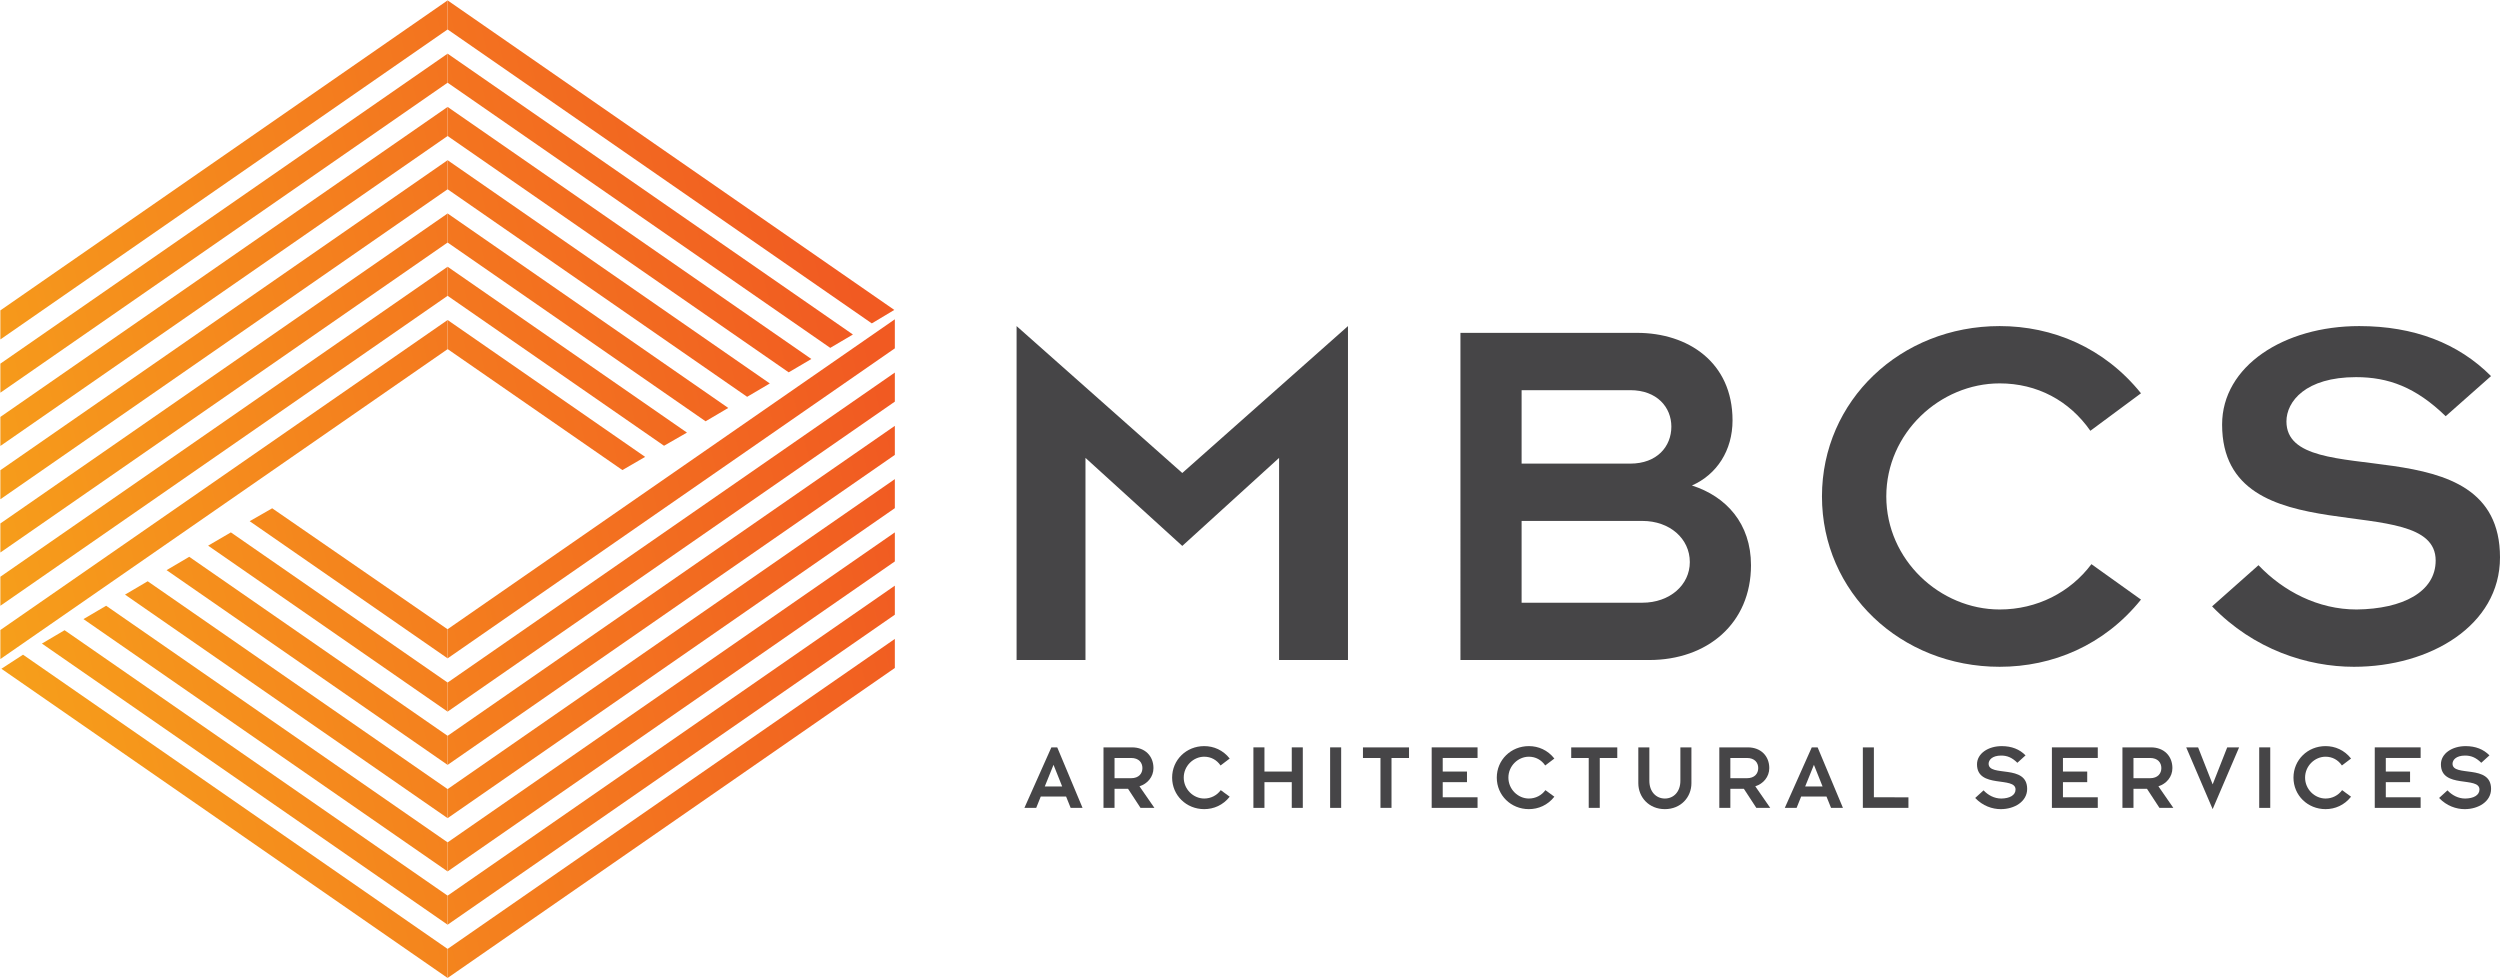 <!-- Generator: Adobe Illustrator 22.1.0, SVG Export Plug-In  -->
<svg version="1.1"
	 xmlns="http://www.w3.org/2000/svg" xmlns:xlink="http://www.w3.org/1999/xlink" xmlns:a="http://ns.adobe.com/AdobeSVGViewerExtensions/3.0/"
	 x="0px" y="0px" width="926.762px" height="362.68px" viewBox="0 0 926.762 362.68"
	 style="enable-background:new 0 0 926.762 362.68;" xml:space="preserve">
<style type="text/css">
	.st0{fill:url(#SVGID_1_);}
	.st1{fill:url(#SVGID_2_);}
	.st2{fill:url(#SVGID_3_);}
	.st3{fill:url(#SVGID_4_);}
	.st4{fill:url(#SVGID_5_);}
	.st5{fill:url(#SVGID_6_);}
	.st6{fill:url(#SVGID_7_);}
	.st7{fill:url(#SVGID_8_);}
	.st8{fill:url(#SVGID_9_);}
	.st9{fill:url(#SVGID_10_);}
	.st10{fill:url(#SVGID_11_);}
	.st11{fill:url(#SVGID_12_);}
	.st12{fill:url(#SVGID_13_);}
	.st13{fill:url(#SVGID_14_);}
	.st14{fill:url(#SVGID_15_);}
	.st15{fill:url(#SVGID_16_);}
	.st16{fill:url(#SVGID_17_);}
	.st17{fill:url(#SVGID_18_);}
	.st18{fill:url(#SVGID_19_);}
	.st19{fill:url(#SVGID_20_);}
	.st20{fill:url(#SVGID_21_);}
	.st21{fill:url(#SVGID_22_);}
	.st22{fill:url(#SVGID_23_);}
	.st23{fill:url(#SVGID_24_);}
	.st24{fill:url(#SVGID_25_);}
	.st25{fill:url(#SVGID_26_);}
	.st26{fill:url(#SVGID_27_);}
	.st27{fill:url(#SVGID_28_);}
	.st28{fill:url(#SVGID_29_);}
	.st29{fill:url(#SVGID_30_);}
	.st30{fill:url(#SVGID_31_);}
	.st31{fill:url(#SVGID_32_);}
	.st32{fill:url(#SVGID_33_);}
	.st33{fill:url(#SVGID_34_);}
	.st34{fill:url(#SVGID_35_);}
	.st35{fill:url(#SVGID_36_);}
	.st36{fill:url(#SVGID_37_);}
	.st37{fill:url(#SVGID_38_);}
	.st38{fill:url(#SVGID_39_);}
	.st39{fill:url(#SVGID_40_);}
	.st40{fill:url(#SVGID_41_);}
	.st41{fill:url(#SVGID_42_);}
	.st42{fill:url(#SVGID_43_);}
	.st43{fill:url(#SVGID_44_);}
	.st44{fill:url(#SVGID_45_);}
	.st45{fill:url(#SVGID_46_);}
	.st46{fill:url(#SVGID_47_);}
	.st47{fill:url(#SVGID_48_);}
	.st48{fill:url(#SVGID_49_);}
	.st49{fill:url(#SVGID_50_);}
	.st50{fill:url(#SVGID_51_);}
	.st51{fill:url(#SVGID_52_);}
	.st52{fill:url(#SVGID_53_);}
	.st53{fill:url(#SVGID_54_);}
	.st54{fill:url(#SVGID_55_);}
	.st55{fill:url(#SVGID_56_);}
	.st56{fill:url(#SVGID_57_);}
	.st57{fill:url(#SVGID_58_);}
	.st58{fill:url(#SVGID_59_);}
	.st59{fill:url(#SVGID_60_);}
	.st60{fill:url(#SVGID_61_);}
	.st61{fill:url(#SVGID_62_);}
	.st62{fill:url(#SVGID_63_);}
	.st63{fill:url(#SVGID_64_);}
	.st64{fill:url(#SVGID_65_);}
	.st65{fill:url(#SVGID_66_);}
	.st66{fill:url(#SVGID_67_);}
	.st67{fill:url(#SVGID_68_);}
	.st68{fill:url(#SVGID_69_);}
	.st69{fill:url(#SVGID_70_);}
	.st70{fill:#464547;}
	.st71{fill:url(#SVGID_71_);}
	.st72{fill:url(#SVGID_72_);}
	.st73{fill:url(#SVGID_73_);}
	.st74{fill:url(#SVGID_74_);}
	.st75{fill:url(#SVGID_75_);}
	.st76{fill:url(#SVGID_76_);}
	.st77{fill:url(#SVGID_77_);}
	.st78{fill:url(#SVGID_78_);}
	.st79{fill:url(#SVGID_79_);}
	.st80{fill:url(#SVGID_80_);}
	.st81{fill:url(#SVGID_81_);}
	.st82{fill:url(#SVGID_82_);}
	.st83{fill:url(#SVGID_83_);}
	.st84{fill:url(#SVGID_84_);}
	.st85{fill:url(#SVGID_85_);}
	.st86{fill:url(#SVGID_86_);}
	.st87{fill:url(#SVGID_87_);}
	.st88{fill:url(#SVGID_88_);}
	.st89{fill:url(#SVGID_89_);}
	.st90{fill:url(#SVGID_90_);}
	.st91{fill:url(#SVGID_91_);}
	.st92{fill:url(#SVGID_92_);}
	.st93{fill:url(#SVGID_93_);}
	.st94{fill:url(#SVGID_94_);}
	.st95{fill:url(#SVGID_95_);}
	.st96{fill:url(#SVGID_96_);}
	.st97{fill:url(#SVGID_97_);}
	.st98{fill:url(#SVGID_98_);}
	.st99{fill:url(#SVGID_99_);}
	.st100{fill:url(#SVGID_100_);}
	.st101{fill:url(#SVGID_101_);}
	.st102{fill:url(#SVGID_102_);}
	.st103{fill:url(#SVGID_103_);}
	.st104{fill:url(#SVGID_104_);}
	.st105{fill:url(#SVGID_105_);}
	.st106{fill:url(#SVGID_106_);}
	.st107{fill:url(#SVGID_107_);}
	.st108{fill:url(#SVGID_108_);}
	.st109{fill:url(#SVGID_109_);}
	.st110{fill:url(#SVGID_110_);}
	.st111{fill:url(#SVGID_111_);}
	.st112{fill:url(#SVGID_112_);}
	.st113{fill:url(#SVGID_113_);}
	.st114{fill:url(#SVGID_114_);}
	.st115{fill:url(#SVGID_115_);}
	.st116{fill:url(#SVGID_116_);}
	.st117{fill:url(#SVGID_117_);}
	.st118{fill:url(#SVGID_118_);}
	.st119{fill:url(#SVGID_119_);}
	.st120{fill:url(#SVGID_120_);}
	.st121{fill:url(#SVGID_121_);}
	.st122{fill:url(#SVGID_122_);}
	.st123{fill:url(#SVGID_123_);}
	.st124{fill:url(#SVGID_124_);}
	.st125{fill:url(#SVGID_125_);}
	.st126{fill:url(#SVGID_126_);}
	.st127{fill:url(#SVGID_127_);}
	.st128{fill:url(#SVGID_128_);}
	.st129{fill:url(#SVGID_129_);}
	.st130{fill:url(#SVGID_130_);}
	.st131{fill:url(#SVGID_131_);}
	.st132{fill:url(#SVGID_132_);}
	.st133{fill:url(#SVGID_133_);}
	.st134{fill:url(#SVGID_134_);}
	.st135{fill:url(#SVGID_135_);}
	.st136{fill:url(#SVGID_136_);}
	.st137{fill:url(#SVGID_137_);}
	.st138{fill:url(#SVGID_138_);}
	.st139{fill:url(#SVGID_139_);}
	.st140{fill:url(#SVGID_140_);}
</style>
<defs>
</defs>
<g id="XMLID_2_">
	<g>
		<linearGradient id="SVGID_1_" gradientUnits="userSpaceOnUse" x1="-82.096" y1="382.986" x2="358.882" y2="271.991">
			<stop  offset="0" style="stop-color:#F8B618"/>
			<stop  offset="1" style="stop-color:#F15A22"/>
		</linearGradient>
		<polygon class="st0" points="331.722,236.851 331.722,247.619 165.94,362.531 165.94,351.775 165.93,351.769 		"/>
		<linearGradient id="SVGID_2_" gradientUnits="userSpaceOnUse" x1="-86.77" y1="364.415" x2="354.208" y2="253.421">
			<stop  offset="0" style="stop-color:#F8B618"/>
			<stop  offset="1" style="stop-color:#F15A22"/>
		</linearGradient>
		<polygon class="st1" points="331.722,217.104 331.722,227.872 165.94,342.784 165.94,332.028 165.93,332.022 		"/>
		<linearGradient id="SVGID_3_" gradientUnits="userSpaceOnUse" x1="-91.444" y1="345.844" x2="349.534" y2="234.85">
			<stop  offset="0" style="stop-color:#F8B618"/>
			<stop  offset="1" style="stop-color:#F15A22"/>
		</linearGradient>
		<polygon class="st2" points="331.722,197.357 331.722,208.125 165.94,323.036 165.94,312.275 165.93,312.269 		"/>
		<linearGradient id="SVGID_4_" gradientUnits="userSpaceOnUse" x1="-96.118" y1="327.274" x2="344.859" y2="216.279">
			<stop  offset="0" style="stop-color:#F8B618"/>
			<stop  offset="1" style="stop-color:#F15A22"/>
		</linearGradient>
		<polygon class="st3" points="331.722,177.61 331.722,188.378 165.94,303.289 165.94,292.527 165.93,292.521 		"/>
		<linearGradient id="SVGID_5_" gradientUnits="userSpaceOnUse" x1="-100.793" y1="308.703" x2="340.185" y2="197.709">
			<stop  offset="0" style="stop-color:#F8B618"/>
			<stop  offset="1" style="stop-color:#F15A22"/>
		</linearGradient>
		<polygon class="st4" points="331.722,157.863 331.722,168.631 165.94,283.542 165.94,272.78 165.93,272.774 		"/>
		<linearGradient id="SVGID_6_" gradientUnits="userSpaceOnUse" x1="-105.468" y1="290.13" x2="335.51" y2="179.135">
			<stop  offset="0" style="stop-color:#F8B618"/>
			<stop  offset="1" style="stop-color:#F15A22"/>
		</linearGradient>
		<polygon class="st5" points="331.722,138.11 331.722,148.883 165.94,263.795 165.94,253.033 165.93,253.027 		"/>
		<linearGradient id="SVGID_7_" gradientUnits="userSpaceOnUse" x1="-110.142" y1="271.559" x2="330.836" y2="160.565">
			<stop  offset="0" style="stop-color:#F8B618"/>
			<stop  offset="1" style="stop-color:#F15A22"/>
		</linearGradient>
		<polygon class="st6" points="331.722,118.362 331.722,129.136 165.94,244.048 165.94,233.286 165.92,233.274 165.92,233.256 		"/>
		<linearGradient id="SVGID_8_" gradientUnits="userSpaceOnUse" x1="-139.083" y1="156.579" x2="301.895" y2="45.584">
			<stop  offset="0" style="stop-color:#F8B618"/>
			<stop  offset="1" style="stop-color:#F15A22"/>
		</linearGradient>
		<polygon class="st7" points="331.517,114.887 323.181,119.881 165.93,10.912 165.94,10.906 165.94,0.15 		"/>
		<linearGradient id="SVGID_9_" gradientUnits="userSpaceOnUse" x1="-136.13" y1="168.308" x2="304.848" y2="57.314">
			<stop  offset="0" style="stop-color:#F8B618"/>
			<stop  offset="1" style="stop-color:#F15A22"/>
		</linearGradient>
		<polygon class="st8" points="316.18,124.004 307.778,128.956 165.93,30.659 165.94,30.653 165.94,19.897 		"/>
		<linearGradient id="SVGID_10_" gradientUnits="userSpaceOnUse" x1="-133.179" y1="180.035" x2="307.799" y2="69.04">
			<stop  offset="0" style="stop-color:#F8B618"/>
			<stop  offset="1" style="stop-color:#F15A22"/>
		</linearGradient>
		<polygon class="st9" points="300.772,133.08 292.371,138.026 165.93,50.412 165.94,50.406 165.94,39.644 		"/>
		<linearGradient id="SVGID_11_" gradientUnits="userSpaceOnUse" x1="-130.226" y1="191.764" x2="310.752" y2="80.77">
			<stop  offset="0" style="stop-color:#F8B618"/>
			<stop  offset="1" style="stop-color:#F15A22"/>
		</linearGradient>
		<polygon class="st10" points="285.37,142.149 276.968,147.101 165.93,70.159 165.94,70.153 165.94,59.391 		"/>
		<linearGradient id="SVGID_12_" gradientUnits="userSpaceOnUse" x1="-127.274" y1="203.494" x2="313.704" y2="92.499">
			<stop  offset="0" style="stop-color:#F8B618"/>
			<stop  offset="1" style="stop-color:#F15A22"/>
		</linearGradient>
		<polygon class="st11" points="269.967,151.224 261.566,156.176 165.93,89.906 165.94,89.9 165.94,79.138 		"/>
		<linearGradient id="SVGID_13_" gradientUnits="userSpaceOnUse" x1="-124.323" y1="215.22" x2="316.656" y2="104.226">
			<stop  offset="0" style="stop-color:#F8B618"/>
			<stop  offset="1" style="stop-color:#F15A22"/>
		</linearGradient>
		<polygon class="st12" points="254.66,160.366 246.158,165.245 165.93,109.653 165.94,109.647 165.94,98.885 		"/>
		<linearGradient id="SVGID_14_" gradientUnits="userSpaceOnUse" x1="-121.379" y1="226.915" x2="319.599" y2="115.92">
			<stop  offset="0" style="stop-color:#F8B618"/>
			<stop  offset="1" style="stop-color:#F15A22"/>
		</linearGradient>
		<polygon class="st13" points="239.157,169.369 230.741,174.249 230.721,174.255 165.94,129.406 165.94,118.633 		"/>
		<linearGradient id="SVGID_15_" gradientUnits="userSpaceOnUse" x1="122.625" y1="373.439" x2="209.237" y2="351.639">
			<stop  offset="0" style="stop-color:#F8B618"/>
			<stop  offset="1" style="stop-color:#F15A22"/>
		</linearGradient>
		<polygon class="st14" points="165.94,362.531 165.94,362.543 165.93,362.537 		"/>
		<linearGradient id="SVGID_16_" gradientUnits="userSpaceOnUse" x1="-73.433" y1="417.401" x2="367.545" y2="306.406">
			<stop  offset="0" style="stop-color:#F8B618"/>
			<stop  offset="1" style="stop-color:#F15A22"/>
		</linearGradient>
		<polygon class="st15" points="165.94,351.775 165.94,362.531 165.93,362.537 165.92,362.531 165.92,351.775 165.93,351.769 		"/>
		<linearGradient id="SVGID_17_" gradientUnits="userSpaceOnUse" x1="122.625" y1="353.692" x2="209.237" y2="331.892">
			<stop  offset="0" style="stop-color:#F8B618"/>
			<stop  offset="1" style="stop-color:#F15A22"/>
		</linearGradient>
		<polygon class="st16" points="165.94,342.784 165.94,342.796 165.93,342.79 		"/>
		<linearGradient id="SVGID_18_" gradientUnits="userSpaceOnUse" x1="-78.108" y1="398.83" x2="362.87" y2="287.836">
			<stop  offset="0" style="stop-color:#F8B618"/>
			<stop  offset="1" style="stop-color:#F15A22"/>
		</linearGradient>
		<polygon class="st17" points="165.94,332.028 165.94,342.784 165.93,342.79 165.92,342.784 165.92,332.028 165.93,332.022 		"/>
		<linearGradient id="SVGID_19_" gradientUnits="userSpaceOnUse" x1="122.625" y1="333.945" x2="209.237" y2="312.145">
			<stop  offset="0" style="stop-color:#F8B618"/>
			<stop  offset="1" style="stop-color:#F15A22"/>
		</linearGradient>
		<polygon class="st18" points="165.94,323.036 165.94,323.049 165.93,323.043 		"/>
		<linearGradient id="SVGID_20_" gradientUnits="userSpaceOnUse" x1="-82.783" y1="380.257" x2="358.195" y2="269.262">
			<stop  offset="0" style="stop-color:#F8B618"/>
			<stop  offset="1" style="stop-color:#F15A22"/>
		</linearGradient>
		<polygon class="st19" points="165.94,312.275 165.94,323.036 165.93,323.043 165.92,323.036 165.92,312.275 165.93,312.269 		"/>
		<linearGradient id="SVGID_21_" gradientUnits="userSpaceOnUse" x1="122.625" y1="314.198" x2="209.237" y2="292.398">
			<stop  offset="0" style="stop-color:#F8B618"/>
			<stop  offset="1" style="stop-color:#F15A22"/>
		</linearGradient>
		<polygon class="st20" points="165.94,303.289 165.94,303.301 165.93,303.295 		"/>
		<linearGradient id="SVGID_22_" gradientUnits="userSpaceOnUse" x1="-87.457" y1="361.686" x2="353.521" y2="250.692">
			<stop  offset="0" style="stop-color:#F8B618"/>
			<stop  offset="1" style="stop-color:#F15A22"/>
		</linearGradient>
		<polygon class="st21" points="165.94,292.527 165.94,303.289 165.93,303.295 165.92,303.289 165.92,292.527 165.93,292.521 		"/>
		<linearGradient id="SVGID_23_" gradientUnits="userSpaceOnUse" x1="122.625" y1="294.451" x2="209.237" y2="272.651">
			<stop  offset="0" style="stop-color:#F8B618"/>
			<stop  offset="1" style="stop-color:#F15A22"/>
		</linearGradient>
		<polygon class="st22" points="165.94,283.542 165.94,283.554 165.93,283.548 		"/>
		<linearGradient id="SVGID_24_" gradientUnits="userSpaceOnUse" x1="-92.131" y1="343.115" x2="348.847" y2="232.121">
			<stop  offset="0" style="stop-color:#F8B618"/>
			<stop  offset="1" style="stop-color:#F15A22"/>
		</linearGradient>
		<polygon class="st23" points="165.94,272.78 165.94,283.542 165.93,283.548 165.92,283.542 165.92,272.78 165.93,272.774 		"/>
		<linearGradient id="SVGID_25_" gradientUnits="userSpaceOnUse" x1="122.625" y1="274.704" x2="209.237" y2="252.903">
			<stop  offset="0" style="stop-color:#F8B618"/>
			<stop  offset="1" style="stop-color:#F15A22"/>
		</linearGradient>
		<polygon class="st24" points="165.94,263.795 165.94,263.807 165.93,263.801 		"/>
		<linearGradient id="SVGID_26_" gradientUnits="userSpaceOnUse" x1="-96.805" y1="324.545" x2="344.173" y2="213.55">
			<stop  offset="0" style="stop-color:#F8B618"/>
			<stop  offset="1" style="stop-color:#F15A22"/>
		</linearGradient>
		<polygon class="st25" points="165.94,253.033 165.94,263.795 165.93,263.801 165.92,263.795 165.92,253.033 165.93,253.027 		"/>
		<linearGradient id="SVGID_27_" gradientUnits="userSpaceOnUse" x1="122.625" y1="254.956" x2="209.237" y2="233.156">
			<stop  offset="0" style="stop-color:#F8B618"/>
			<stop  offset="1" style="stop-color:#F15A22"/>
		</linearGradient>
		<polygon class="st26" points="165.94,244.048 165.94,244.06 165.93,244.054 		"/>
		<linearGradient id="SVGID_28_" gradientUnits="userSpaceOnUse" x1="-101.481" y1="305.97" x2="339.497" y2="194.976">
			<stop  offset="0" style="stop-color:#F8B618"/>
			<stop  offset="1" style="stop-color:#F15A22"/>
		</linearGradient>
		<polygon class="st27" points="165.94,233.286 165.94,244.048 165.93,244.054 165.92,244.048 165.92,233.274 		"/>
		<linearGradient id="SVGID_29_" gradientUnits="userSpaceOnUse" x1="-119.957" y1="232.564" x2="321.021" y2="121.57">
			<stop  offset="0" style="stop-color:#F8B618"/>
			<stop  offset="1" style="stop-color:#F15A22"/>
		</linearGradient>
		<polygon class="st28" points="165.94,129.406 165.94,129.424 0.138,244.312 0.138,233.544 165.92,118.633 165.92,129.394 		"/>
		<linearGradient id="SVGID_30_" gradientUnits="userSpaceOnUse" x1="-128.618" y1="198.156" x2="312.36" y2="87.161">
			<stop  offset="0" style="stop-color:#F8B618"/>
			<stop  offset="1" style="stop-color:#F15A22"/>
		</linearGradient>
		<polygon class="st29" points="165.94,118.633 165.94,129.406 165.92,129.394 165.92,118.633 165.93,118.627 		"/>
		<linearGradient id="SVGID_31_" gradientUnits="userSpaceOnUse" x1="122.625" y1="129.529" x2="209.237" y2="107.729">
			<stop  offset="0" style="stop-color:#F8B618"/>
			<stop  offset="1" style="stop-color:#F15A22"/>
		</linearGradient>
		<polygon class="st30" points="165.94,118.621 165.94,118.633 165.93,118.627 		"/>
		<linearGradient id="SVGID_32_" gradientUnits="userSpaceOnUse" x1="-133.293" y1="179.581" x2="307.685" y2="68.587">
			<stop  offset="0" style="stop-color:#F8B618"/>
			<stop  offset="1" style="stop-color:#F15A22"/>
		</linearGradient>
		<polygon class="st31" points="165.94,98.885 165.94,109.647 165.93,109.653 165.92,109.647 165.92,98.885 165.93,98.879 		"/>
		<linearGradient id="SVGID_33_" gradientUnits="userSpaceOnUse" x1="122.625" y1="109.782" x2="209.237" y2="87.982">
			<stop  offset="0" style="stop-color:#F8B618"/>
			<stop  offset="1" style="stop-color:#F15A22"/>
		</linearGradient>
		<polygon class="st32" points="165.94,98.873 165.94,98.885 165.93,98.879 		"/>
		<linearGradient id="SVGID_34_" gradientUnits="userSpaceOnUse" x1="-137.967" y1="161.01" x2="303.011" y2="50.016">
			<stop  offset="0" style="stop-color:#F8B618"/>
			<stop  offset="1" style="stop-color:#F15A22"/>
		</linearGradient>
		<polygon class="st33" points="165.94,79.138 165.94,89.9 165.93,89.906 165.92,89.9 165.92,79.138 165.93,79.132 		"/>
		<linearGradient id="SVGID_35_" gradientUnits="userSpaceOnUse" x1="122.625" y1="90.035" x2="209.237" y2="68.234">
			<stop  offset="0" style="stop-color:#F8B618"/>
			<stop  offset="1" style="stop-color:#F15A22"/>
		</linearGradient>
		<polygon class="st34" points="165.94,79.126 165.94,79.138 165.93,79.132 		"/>
		<linearGradient id="SVGID_36_" gradientUnits="userSpaceOnUse" x1="-142.641" y1="142.44" x2="298.337" y2="31.445">
			<stop  offset="0" style="stop-color:#F8B618"/>
			<stop  offset="1" style="stop-color:#F15A22"/>
		</linearGradient>
		<polygon class="st35" points="165.94,59.391 165.94,70.153 165.93,70.159 165.92,70.153 165.92,59.391 165.93,59.385 		"/>
		<linearGradient id="SVGID_37_" gradientUnits="userSpaceOnUse" x1="122.625" y1="70.288" x2="209.237" y2="48.487">
			<stop  offset="0" style="stop-color:#F8B618"/>
			<stop  offset="1" style="stop-color:#F15A22"/>
		</linearGradient>
		<polygon class="st36" points="165.94,59.379 165.94,59.391 165.93,59.385 		"/>
		<linearGradient id="SVGID_38_" gradientUnits="userSpaceOnUse" x1="-147.316" y1="123.869" x2="293.662" y2="12.875">
			<stop  offset="0" style="stop-color:#F8B618"/>
			<stop  offset="1" style="stop-color:#F15A22"/>
		</linearGradient>
		<polygon class="st37" points="165.94,39.644 165.94,50.406 165.93,50.412 165.92,50.406 165.92,39.644 165.93,39.638 		"/>
		<linearGradient id="SVGID_39_" gradientUnits="userSpaceOnUse" x1="122.625" y1="50.54" x2="209.237" y2="28.74">
			<stop  offset="0" style="stop-color:#F8B618"/>
			<stop  offset="1" style="stop-color:#F15A22"/>
		</linearGradient>
		<polygon class="st38" points="165.94,39.632 165.94,39.644 165.93,39.638 		"/>
		<linearGradient id="SVGID_40_" gradientUnits="userSpaceOnUse" x1="-151.991" y1="105.296" x2="288.987" y2="-5.699">
			<stop  offset="0" style="stop-color:#F8B618"/>
			<stop  offset="1" style="stop-color:#F15A22"/>
		</linearGradient>
		<polygon class="st39" points="165.94,19.897 165.94,30.653 165.93,30.659 165.92,30.653 165.92,19.897 165.93,19.891 		"/>
		<linearGradient id="SVGID_41_" gradientUnits="userSpaceOnUse" x1="122.625" y1="30.793" x2="209.237" y2="8.993">
			<stop  offset="0" style="stop-color:#F8B618"/>
			<stop  offset="1" style="stop-color:#F15A22"/>
		</linearGradient>
		<polygon class="st40" points="165.94,19.885 165.94,19.897 165.93,19.891 		"/>
		<linearGradient id="SVGID_42_" gradientUnits="userSpaceOnUse" x1="-156.665" y1="86.725" x2="284.313" y2="-24.27">
			<stop  offset="0" style="stop-color:#F8B618"/>
			<stop  offset="1" style="stop-color:#F15A22"/>
		</linearGradient>
		<polygon class="st41" points="165.94,0.15 165.94,10.906 165.93,10.912 165.92,10.906 165.92,0.15 165.93,0.144 		"/>
		<linearGradient id="SVGID_43_" gradientUnits="userSpaceOnUse" x1="122.625" y1="11.046" x2="209.237" y2="-10.754">
			<stop  offset="0" style="stop-color:#F8B618"/>
			<stop  offset="1" style="stop-color:#F15A22"/>
		</linearGradient>
		<polygon class="st42" points="165.94,0.138 165.94,0.15 165.93,0.144 		"/>
		<linearGradient id="SVGID_44_" gradientUnits="userSpaceOnUse" x1="122.613" y1="11.044" x2="209.225" y2="-10.756">
			<stop  offset="0" style="stop-color:#F8B618"/>
			<stop  offset="1" style="stop-color:#F15A22"/>
		</linearGradient>
		<polygon class="st43" points="165.93,0.144 165.92,0.15 165.92,0.138 		"/>
		<linearGradient id="SVGID_45_" gradientUnits="userSpaceOnUse" x1="-148.002" y1="121.14" x2="292.976" y2="10.146">
			<stop  offset="0" style="stop-color:#F8B618"/>
			<stop  offset="1" style="stop-color:#F15A22"/>
		</linearGradient>
		<polygon class="st44" points="165.93,10.912 0.138,125.829 0.138,115.061 165.92,0.15 165.92,10.906 		"/>
		<linearGradient id="SVGID_46_" gradientUnits="userSpaceOnUse" x1="122.613" y1="30.791" x2="209.225" y2="8.991">
			<stop  offset="0" style="stop-color:#F8B618"/>
			<stop  offset="1" style="stop-color:#F15A22"/>
		</linearGradient>
		<polygon class="st45" points="165.93,19.891 165.92,19.897 165.92,19.885 		"/>
		<linearGradient id="SVGID_47_" gradientUnits="userSpaceOnUse" x1="-143.328" y1="139.711" x2="297.65" y2="28.716">
			<stop  offset="0" style="stop-color:#F8B618"/>
			<stop  offset="1" style="stop-color:#F15A22"/>
		</linearGradient>
		<polygon class="st46" points="165.93,30.659 0.138,145.576 0.138,134.808 165.92,19.897 165.92,30.653 		"/>
		<linearGradient id="SVGID_48_" gradientUnits="userSpaceOnUse" x1="122.613" y1="50.538" x2="209.225" y2="28.738">
			<stop  offset="0" style="stop-color:#F8B618"/>
			<stop  offset="1" style="stop-color:#F15A22"/>
		</linearGradient>
		<polygon class="st47" points="165.93,39.638 165.92,39.644 165.92,39.632 		"/>
		<linearGradient id="SVGID_49_" gradientUnits="userSpaceOnUse" x1="-138.654" y1="158.281" x2="302.324" y2="47.287">
			<stop  offset="0" style="stop-color:#F8B618"/>
			<stop  offset="1" style="stop-color:#F15A22"/>
		</linearGradient>
		<polygon class="st48" points="165.93,50.412 0.138,165.323 0.138,154.556 165.92,39.644 165.92,50.406 		"/>
		<linearGradient id="SVGID_50_" gradientUnits="userSpaceOnUse" x1="122.613" y1="70.286" x2="209.225" y2="48.485">
			<stop  offset="0" style="stop-color:#F8B618"/>
			<stop  offset="1" style="stop-color:#F15A22"/>
		</linearGradient>
		<polygon class="st49" points="165.93,59.385 165.92,59.391 165.92,59.379 		"/>
		<linearGradient id="SVGID_51_" gradientUnits="userSpaceOnUse" x1="-133.98" y1="176.852" x2="306.998" y2="65.858">
			<stop  offset="0" style="stop-color:#F8B618"/>
			<stop  offset="1" style="stop-color:#F15A22"/>
		</linearGradient>
		<polygon class="st50" points="165.93,70.159 0.138,185.071 0.138,174.303 165.92,59.391 165.92,70.153 		"/>
		<linearGradient id="SVGID_52_" gradientUnits="userSpaceOnUse" x1="122.613" y1="90.033" x2="209.225" y2="68.232">
			<stop  offset="0" style="stop-color:#F8B618"/>
			<stop  offset="1" style="stop-color:#F15A22"/>
		</linearGradient>
		<polygon class="st51" points="165.93,79.132 165.92,79.138 165.92,79.126 		"/>
		<linearGradient id="SVGID_53_" gradientUnits="userSpaceOnUse" x1="-129.305" y1="195.423" x2="311.673" y2="84.428">
			<stop  offset="0" style="stop-color:#F8B618"/>
			<stop  offset="1" style="stop-color:#F15A22"/>
		</linearGradient>
		<polygon class="st52" points="165.93,89.906 0.138,204.818 0.138,194.05 165.92,79.138 165.92,89.9 		"/>
		<linearGradient id="SVGID_54_" gradientUnits="userSpaceOnUse" x1="122.613" y1="109.78" x2="209.225" y2="87.98">
			<stop  offset="0" style="stop-color:#F8B618"/>
			<stop  offset="1" style="stop-color:#F15A22"/>
		</linearGradient>
		<polygon class="st53" points="165.93,98.879 165.92,98.885 165.92,98.873 		"/>
		<linearGradient id="SVGID_55_" gradientUnits="userSpaceOnUse" x1="-124.631" y1="213.993" x2="316.347" y2="102.999">
			<stop  offset="0" style="stop-color:#F8B618"/>
			<stop  offset="1" style="stop-color:#F15A22"/>
		</linearGradient>
		<polygon class="st54" points="165.93,109.653 0.138,224.565 0.138,213.797 165.92,98.885 165.92,109.647 		"/>
		<linearGradient id="SVGID_56_" gradientUnits="userSpaceOnUse" x1="122.613" y1="129.527" x2="209.225" y2="107.727">
			<stop  offset="0" style="stop-color:#F8B618"/>
			<stop  offset="1" style="stop-color:#F15A22"/>
		</linearGradient>
		<polygon class="st55" points="165.93,118.627 165.92,118.633 165.92,118.621 		"/>
		<linearGradient id="SVGID_57_" gradientUnits="userSpaceOnUse" x1="122.613" y1="254.954" x2="209.225" y2="233.154">
			<stop  offset="0" style="stop-color:#F8B618"/>
			<stop  offset="1" style="stop-color:#F15A22"/>
		</linearGradient>
		<polygon class="st56" points="165.93,244.054 165.92,244.06 165.92,244.048 		"/>
		<linearGradient id="SVGID_58_" gradientUnits="userSpaceOnUse" x1="-105.788" y1="288.855" x2="335.19" y2="177.861">
			<stop  offset="0" style="stop-color:#F8B618"/>
			<stop  offset="1" style="stop-color:#F15A22"/>
		</linearGradient>
		<polygon class="st57" points="165.93,253.027 165.92,253.033 165.92,263.795 77.151,202.279 85.587,197.357 		"/>
		<linearGradient id="SVGID_59_" gradientUnits="userSpaceOnUse" x1="122.613" y1="274.702" x2="209.225" y2="252.901">
			<stop  offset="0" style="stop-color:#F8B618"/>
			<stop  offset="1" style="stop-color:#F15A22"/>
		</linearGradient>
		<polygon class="st58" points="165.93,263.801 165.92,263.807 165.92,263.795 		"/>
		<linearGradient id="SVGID_60_" gradientUnits="userSpaceOnUse" x1="-102.84" y1="300.57" x2="338.138" y2="189.575">
			<stop  offset="0" style="stop-color:#F8B618"/>
			<stop  offset="1" style="stop-color:#F15A22"/>
		</linearGradient>
		<polygon class="st59" points="165.93,272.774 165.92,272.78 165.92,283.542 61.748,211.354 70.15,206.408 		"/>
		<linearGradient id="SVGID_61_" gradientUnits="userSpaceOnUse" x1="122.613" y1="294.449" x2="209.225" y2="272.648">
			<stop  offset="0" style="stop-color:#F8B618"/>
			<stop  offset="1" style="stop-color:#F15A22"/>
		</linearGradient>
		<polygon class="st60" points="165.93,283.548 165.92,283.554 165.92,283.542 		"/>
		<linearGradient id="SVGID_62_" gradientUnits="userSpaceOnUse" x1="-99.888" y1="312.296" x2="341.09" y2="201.302">
			<stop  offset="0" style="stop-color:#F8B618"/>
			<stop  offset="1" style="stop-color:#F15A22"/>
		</linearGradient>
		<polygon class="st61" points="165.93,292.521 165.92,292.527 165.92,303.289 46.346,220.429 54.747,215.478 		"/>
		<linearGradient id="SVGID_63_" gradientUnits="userSpaceOnUse" x1="122.613" y1="314.196" x2="209.225" y2="292.396">
			<stop  offset="0" style="stop-color:#F8B618"/>
			<stop  offset="1" style="stop-color:#F15A22"/>
		</linearGradient>
		<polygon class="st62" points="165.93,303.295 165.92,303.301 165.92,303.289 		"/>
		<linearGradient id="SVGID_64_" gradientUnits="userSpaceOnUse" x1="-96.936" y1="324.026" x2="344.042" y2="213.032">
			<stop  offset="0" style="stop-color:#F8B618"/>
			<stop  offset="1" style="stop-color:#F15A22"/>
		</linearGradient>
		<polygon class="st63" points="165.93,312.269 165.92,312.275 165.92,323.036 30.938,229.499 39.345,224.553 		"/>
		<linearGradient id="SVGID_65_" gradientUnits="userSpaceOnUse" x1="122.613" y1="333.943" x2="209.225" y2="312.143">
			<stop  offset="0" style="stop-color:#F8B618"/>
			<stop  offset="1" style="stop-color:#F15A22"/>
		</linearGradient>
		<polygon class="st64" points="165.93,323.043 165.92,323.049 165.92,323.036 		"/>
		<linearGradient id="SVGID_66_" gradientUnits="userSpaceOnUse" x1="-93.984" y1="335.752" x2="346.993" y2="224.758">
			<stop  offset="0" style="stop-color:#F8B618"/>
			<stop  offset="1" style="stop-color:#F15A22"/>
		</linearGradient>
		<polygon class="st65" points="165.93,332.022 165.92,332.028 165.92,342.784 15.536,238.574 23.937,233.622 		"/>
		<linearGradient id="SVGID_67_" gradientUnits="userSpaceOnUse" x1="122.613" y1="353.69" x2="209.225" y2="331.89">
			<stop  offset="0" style="stop-color:#F8B618"/>
			<stop  offset="1" style="stop-color:#F15A22"/>
		</linearGradient>
		<polygon class="st66" points="165.93,342.79 165.92,342.796 165.92,342.784 		"/>
		<linearGradient id="SVGID_68_" gradientUnits="userSpaceOnUse" x1="-91.032" y1="347.482" x2="349.946" y2="236.488">
			<stop  offset="0" style="stop-color:#F8B618"/>
			<stop  offset="1" style="stop-color:#F15A22"/>
		</linearGradient>
		<polygon class="st67" points="165.93,351.769 165.92,351.775 165.92,362.531 0.518,247.913 8.535,242.697 		"/>
		<linearGradient id="SVGID_69_" gradientUnits="userSpaceOnUse" x1="122.613" y1="373.437" x2="209.225" y2="351.637">
			<stop  offset="0" style="stop-color:#F8B618"/>
			<stop  offset="1" style="stop-color:#F15A22"/>
		</linearGradient>
		<polygon class="st68" points="165.93,362.537 165.92,362.543 165.92,362.531 		"/>
		<linearGradient id="SVGID_70_" gradientUnits="userSpaceOnUse" x1="-108.726" y1="277.183" x2="332.252" y2="166.189">
			<stop  offset="0" style="stop-color:#F8B618"/>
			<stop  offset="1" style="stop-color:#F15A22"/>
		</linearGradient>
		<polygon class="st69" points="165.92,233.274 165.92,244.048 92.558,193.21 100.885,188.432 100.905,188.426 		"/>
	</g>
	<g>
	</g>
</g>
<g>
	<path class="st70" d="M389.75,277.053h2.172l9.384,22.433h-4.41l-1.693-4.215h-9.384l-1.693,4.215h-4.375L389.75,277.053z
		 M393.757,291.556l-3.21-8.037l-3.245,8.037H393.757z"/>
	<path class="st70" d="M409.072,277.053h10.548c4.939,0,7.973,3.286,7.973,7.68c0,3.251-2.223,5.822-5.186,6.751l5.539,8.002h-5.151
		l-4.622-7.072h-5.01v7.072h-4.092V277.053z M413.164,288.484h6.139c2.893,0,4.198-1.75,4.198-3.751c0-2-1.306-3.75-4.198-3.75
		h-6.139V288.484z"/>
	<path class="st70" d="M455.855,295.342c-2.47,3.144-5.927,4.608-9.455,4.608c-6.632,0-11.889-5.108-11.889-11.682
		c0-6.572,5.257-11.681,11.889-11.681c3.528,0,6.985,1.465,9.455,4.608l-3.387,2.572c-1.411-2.072-3.563-3.251-6.068-3.251
		c-3.986,0-7.585,3.394-7.585,7.751c0,4.358,3.599,7.752,7.585,7.752c2.505,0,4.728-1.179,6.139-3.107L455.855,295.342z"/>
	<path class="st70" d="M464.643,277.053h4.093v8.966h10.125v-8.966h4.092v22.433h-4.092v-9.537h-10.125v9.537h-4.093V277.053z"/>
	<path class="st70" d="M493.082,277.053h4.093v22.433h-4.093V277.053z"/>
	<path class="st70" d="M511.747,280.983h-6.491v-3.93h17.075v3.93h-6.491v18.503h-4.093V280.983z"/>
	<path class="st70" d="M530.73,277.053h17.005v3.93h-12.912v5.036h8.996v3.93h-8.996v5.607h12.912v3.93H530.73V277.053z"/>
	<path class="st70" d="M576.208,295.342c-2.47,3.144-5.927,4.608-9.455,4.608c-6.632,0-11.889-5.108-11.889-11.682
		c0-6.572,5.257-11.681,11.889-11.681c3.528,0,6.985,1.465,9.455,4.608l-3.387,2.572c-1.411-2.072-3.563-3.251-6.068-3.251
		c-3.986,0-7.585,3.394-7.585,7.751c0,4.358,3.599,7.752,7.585,7.752c2.505,0,4.728-1.179,6.139-3.107L576.208,295.342z"/>
	<path class="st70" d="M588.948,280.983h-6.491v-3.93h17.075v3.93h-6.491v18.503h-4.093V280.983z"/>
	<path class="st70" d="M607.331,277.053h4.093v12.396c0,4.107,2.575,6.572,5.75,6.572c3.21,0,5.75-2.465,5.75-6.572v-12.396h4.093
		v13.288c0,5.18-3.916,9.609-9.843,9.609s-9.843-4.43-9.843-9.609V277.053z"/>
	<path class="st70" d="M637.357,277.053h10.549c4.938,0,7.973,3.286,7.973,7.68c0,3.251-2.223,5.822-5.187,6.751l5.539,8.002h-5.15
		l-4.621-7.072h-5.01v7.072h-4.093V277.053z M641.45,288.484h6.139c2.893,0,4.197-1.75,4.197-3.751c0-2-1.305-3.75-4.197-3.75
		h-6.139V288.484z"/>
	<path class="st70" d="M671.632,277.053h2.172l9.384,22.433h-4.409l-1.693-4.215h-9.384l-1.693,4.215h-4.375L671.632,277.053z
		 M675.639,291.556l-3.211-8.037l-3.245,8.037H675.639z"/>
	<path class="st70" d="M690.566,277.053h4.092v18.503l12.807,0.012v3.918h-16.898V277.053z"/>
	<path class="st70" d="M735.318,292.985c1.658,1.786,3.986,3.036,6.562,3.036c3.104-0.036,5.292-1.215,5.292-3.357
		c0-5.001-14.288-0.179-14.288-9.323c0-4.001,4.128-6.752,9.173-6.752c3.669,0,6.632,1.179,8.819,3.43l-3.033,2.75
		c-2.012-2-3.846-2.679-5.998-2.679c-3.387,0-4.656,1.679-4.656,3.036c0,5.037,14.287,0,14.287,9.323
		c0,4.68-4.691,7.502-9.771,7.502c-3.104,0-6.703-1.18-9.49-4.145L735.318,292.985z"/>
	<path class="st70" d="M760.651,277.053h17.004v3.93h-12.911v5.036h8.996v3.93h-8.996v5.607h12.911v3.93h-17.004V277.053z"/>
	<path class="st70" d="M786.796,277.053h10.549c4.938,0,7.973,3.286,7.973,7.68c0,3.251-2.223,5.822-5.187,6.751l5.539,8.002h-5.15
		l-4.621-7.072h-5.01v7.072h-4.093V277.053z M790.889,288.484h6.139c2.893,0,4.197-1.75,4.197-3.751c0-2-1.305-3.75-4.197-3.75
		h-6.139V288.484z"/>
	<path class="st70" d="M810.438,277.053h4.41l5.397,13.717l5.397-13.717h4.41l-9.808,22.897L810.438,277.053z"/>
	<path class="st70" d="M837.499,277.053h4.093v22.433h-4.093V277.053z"/>
	<path class="st70" d="M871.546,295.342c-2.47,3.144-5.927,4.608-9.455,4.608c-6.632,0-11.889-5.108-11.889-11.682
		c0-6.572,5.257-11.681,11.889-11.681c3.528,0,6.985,1.465,9.455,4.608l-3.387,2.572c-1.411-2.072-3.563-3.251-6.068-3.251
		c-3.986,0-7.585,3.394-7.585,7.751c0,4.358,3.599,7.752,7.585,7.752c2.505,0,4.728-1.179,6.139-3.107L871.546,295.342z"/>
	<path class="st70" d="M880.334,277.053h17.004v3.93h-12.911v5.036h8.996v3.93h-8.996v5.607h12.911v3.93h-17.004V277.053z"/>
	<path class="st70" d="M907.291,292.985c1.658,1.786,3.986,3.036,6.562,3.036c3.104-0.036,5.292-1.215,5.292-3.357
		c0-5.001-14.287-0.179-14.287-9.323c0-4.001,4.127-6.752,9.172-6.752c3.669,0,6.633,1.179,8.819,3.43l-3.034,2.75
		c-2.011-2-3.845-2.679-5.997-2.679c-3.387,0-4.656,1.679-4.656,3.036c0,5.037,14.287,0,14.287,9.323
		c0,4.68-4.691,7.502-9.771,7.502c-3.104,0-6.703-1.18-9.49-4.145L907.291,292.985z"/>
</g>
<path class="st70" d="M376.853,120.882l61.424,54.46l61.424-54.46v123.79h-25.539v-74.931l-35.885,32.637l-35.886-32.637v74.931
	h-25.538V120.882z"/>
<path class="st70" d="M541.392,123.393h65.486c18.766,0,35.381,10.814,35.381,32.444c0,11.201-5.864,20.085-15.051,24.14
	c12.706,4.055,21.893,14.098,21.893,29.547c0,21.629-16.224,35.148-37.727,35.148h-69.981V123.393z M564.067,171.866h40.268
	c9.969,0,15.247-6.373,15.247-13.712c0-7.146-5.278-13.518-15.247-13.518h-40.268V171.866z M564.067,223.429h44.764
	c10.165,0,17.594-6.566,17.594-15.063c0-8.691-7.428-15.256-17.594-15.256h-44.764V223.429z"/>
<path class="st70" d="M793.674,222.27c-13.683,16.995-32.84,24.913-52.388,24.913c-36.75,0-65.876-27.617-65.876-63.151
	s29.126-63.15,65.876-63.15c19.548,0,38.705,7.918,52.388,24.913l-18.766,13.904c-7.819-11.201-19.743-17.574-33.622-17.574
	c-22.089,0-42.027,18.347-42.027,41.907c0,23.561,19.938,41.907,42.027,41.907c13.879,0,26.194-6.374,34.013-16.802L793.674,222.27z
	"/>
<path class="st70" d="M837.233,209.524c9.187,9.656,22.089,16.415,36.359,16.415c17.202-0.194,29.322-6.566,29.322-18.154
	c0-27.036-79.169-0.965-79.169-50.404c0-21.629,22.871-36.5,50.824-36.5c20.33,0,36.75,6.373,48.87,18.54l-16.811,14.871
	c-11.142-10.815-21.307-14.484-33.231-14.484c-18.766,0-25.803,9.076-25.803,16.415c0,27.23,79.169,0,79.169,50.405
	c0,25.298-25.999,40.555-54.148,40.555c-17.202,0-37.141-6.374-52.584-22.402L837.233,209.524z"/>
</svg>